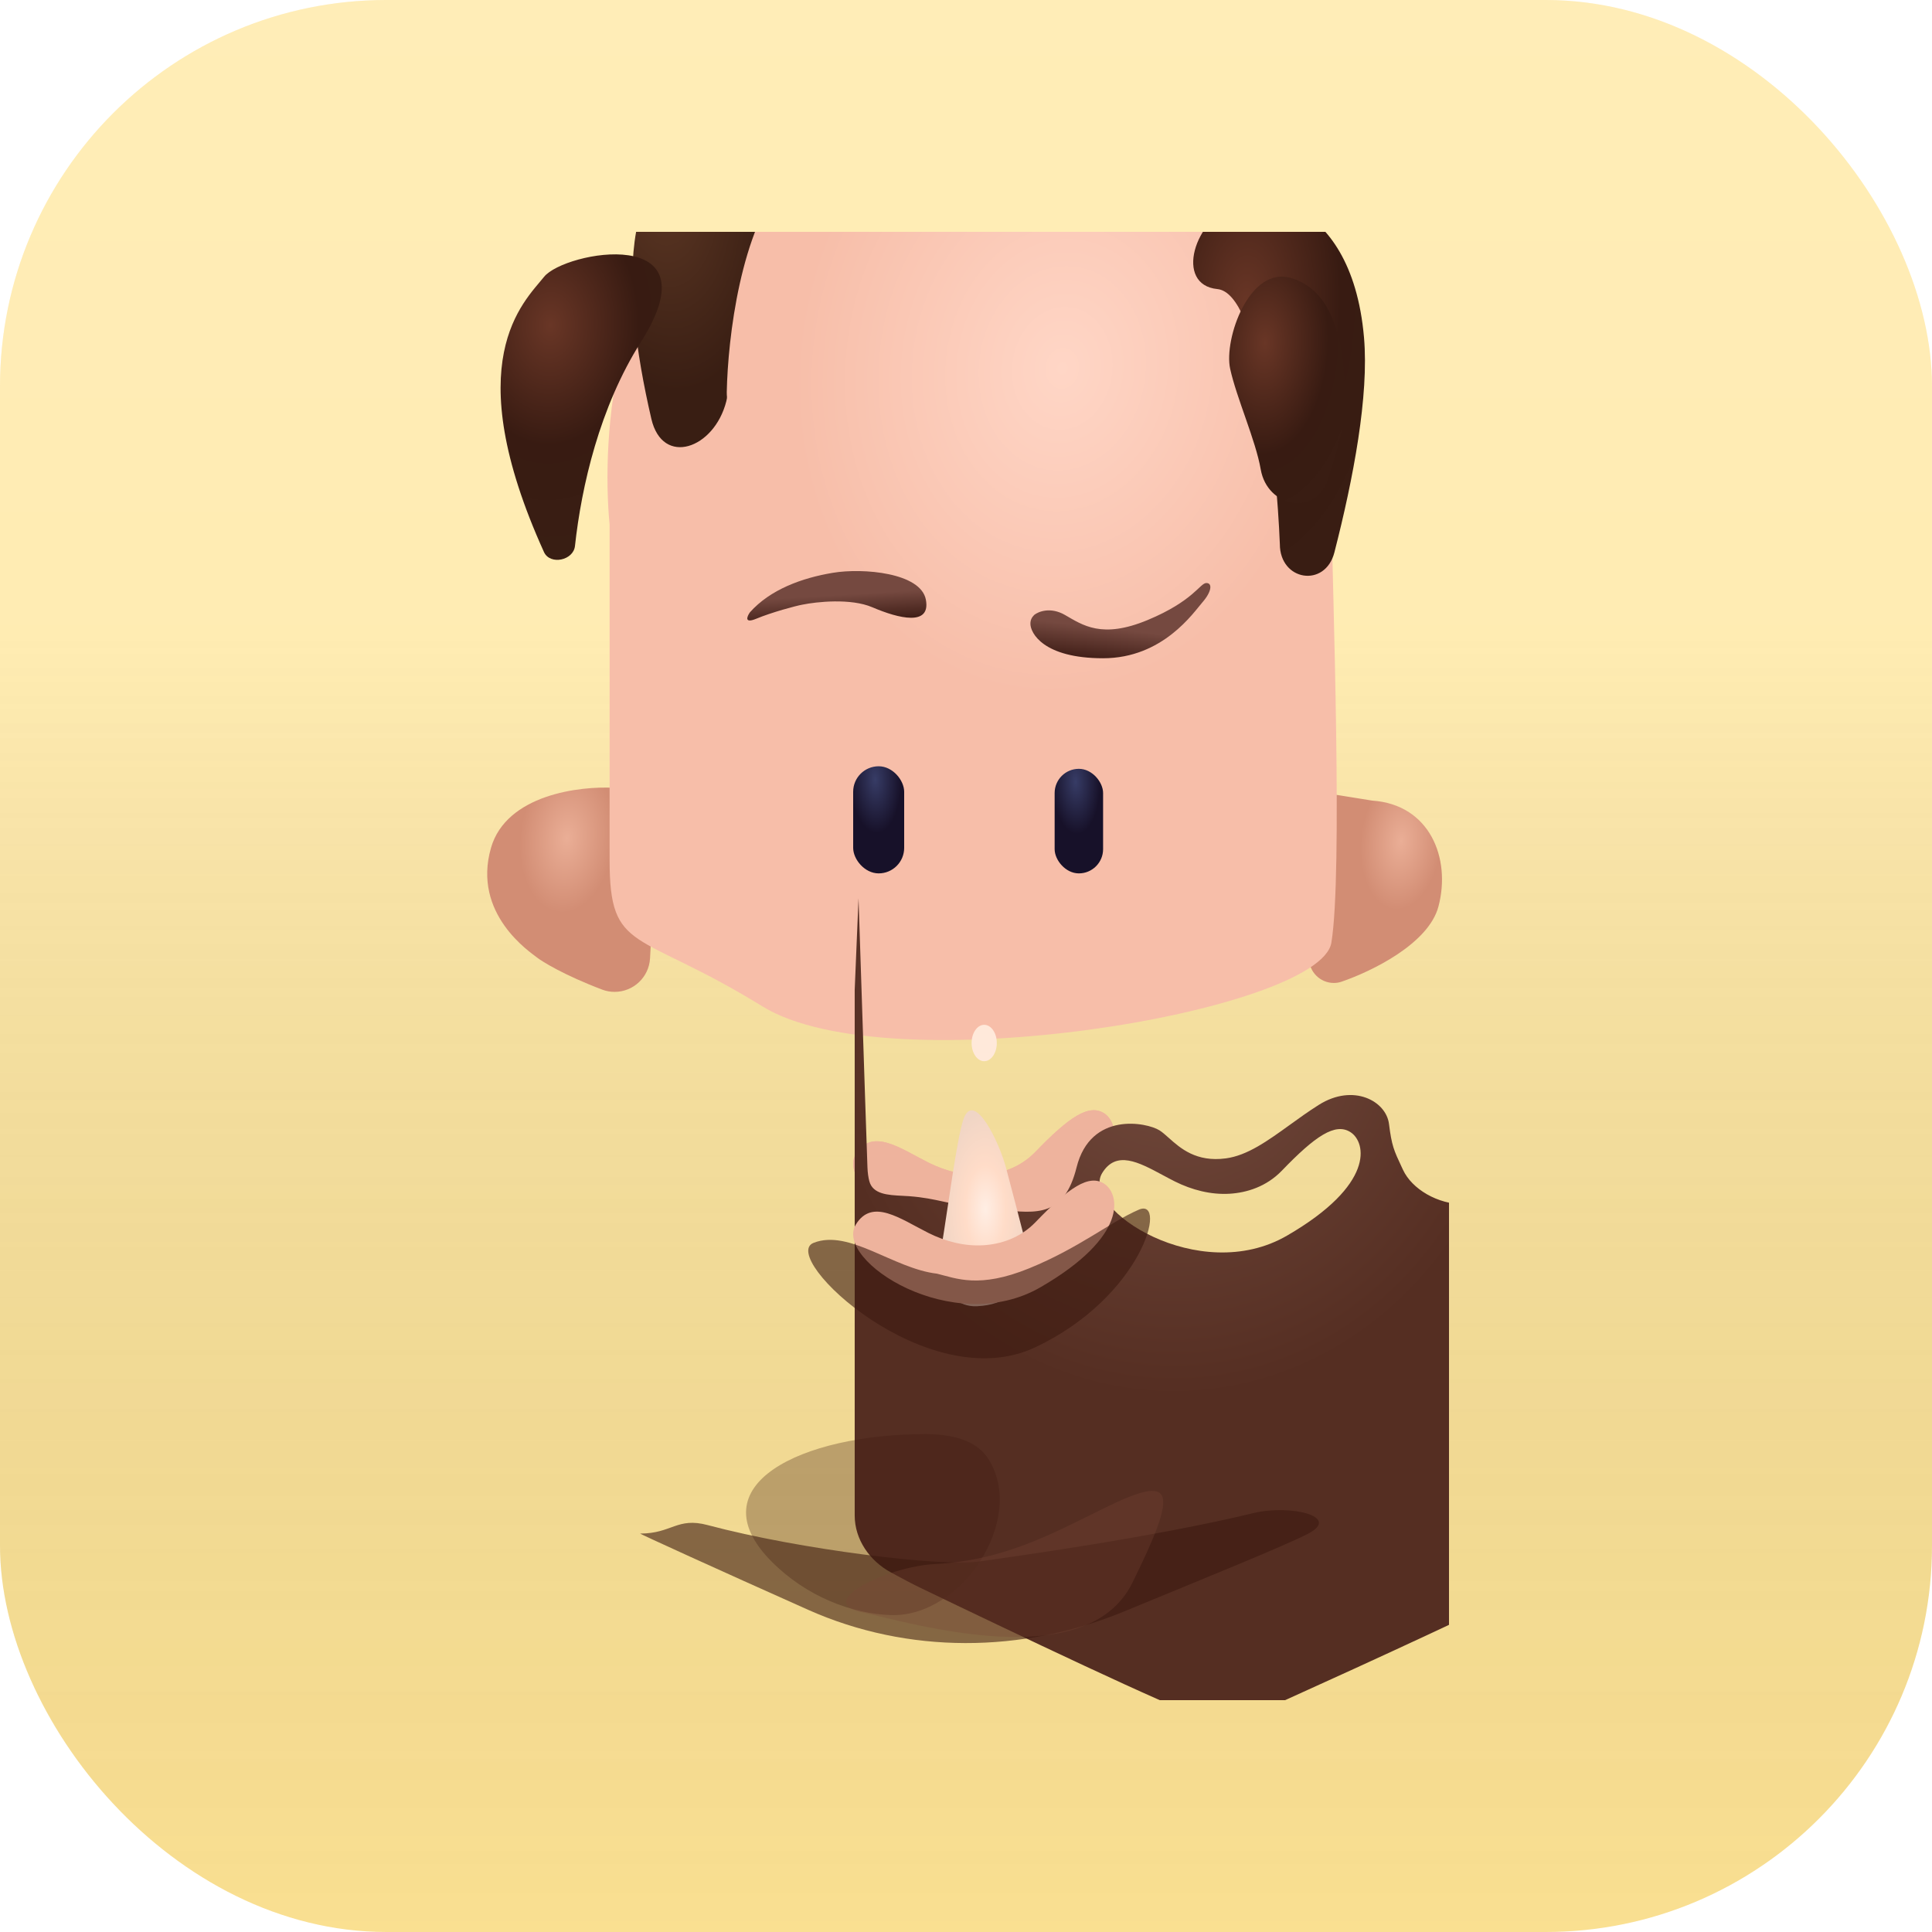 <svg width="100" height="100" viewBox="0 0 100 100" fill="none" xmlns="http://www.w3.org/2000/svg">
<g filter="url(#filter0_ii_1_171)">
<rect width="100" height="100" rx="20" fill="url(#paint0_linear_1_171)"/>
<rect width="100" height="100" rx="20" fill="url(#paint1_linear_1_171)" fill-opacity="0.2" style="mix-blend-mode:soft-light"/>
</g>
<g clip-path="url(#clip0_1_171)">
<path d="M53.6 59.614C52.789 60.456 51.769 60.756 50.902 60.811C49.923 60.872 48.938 60.615 48.061 60.177C46.601 59.446 45.144 58.345 44.294 59.746C43.172 61.594 49.31 65.62 53.864 62.98C58.419 60.34 57.959 58.163 57.165 57.634C56.37 57.104 55.316 57.832 53.6 59.614Z" fill="#EEB39D"/>
<path d="M53.6 59.614C52.789 60.456 51.769 60.756 50.902 60.811C49.923 60.872 48.938 60.615 48.061 60.177C46.601 59.446 45.144 58.345 44.294 59.746C43.172 61.594 49.31 65.62 53.864 62.98C58.419 60.34 57.959 58.163 57.165 57.634C56.37 57.104 55.316 57.832 53.6 59.614Z" fill="#EEB39D"/>
<g filter="url(#filter1_ii_1_171)">
<path d="M25.415 49.346C26.207 46.6 30.013 46.134 31.817 46.244C33.074 46.244 34.072 47.299 34.004 48.554L33.841 51.522L33.646 55.067C33.593 56.042 32.787 56.804 31.811 56.804C31.597 56.804 31.383 56.767 31.183 56.692C29.192 55.94 28.043 55.224 27.791 55.022C27.461 54.758 24.425 52.778 25.415 49.346Z" fill="url(#paint2_radial_1_171)"/>
</g>
<g filter="url(#filter2_ii_1_171)">
<path d="M74.455 52.382C73.948 54.309 71.007 55.74 69.43 56.28C69.304 56.323 69.173 56.343 69.04 56.343C68.33 56.343 67.754 55.766 67.754 55.056V51.449L67.934 47.685C67.956 47.215 68.266 46.807 68.714 46.66C68.886 46.604 69.07 46.589 69.249 46.618L71.023 46.904C73.993 47.102 75.115 49.874 74.455 52.382Z" fill="url(#paint3_radial_1_171)"/>
</g>
<g filter="url(#filter3_iii_1_171)">
<path d="M37.823 26.839C31.751 29.955 31.113 39.71 31.553 44.198V61.557C31.553 66.441 32.939 65.121 39.474 69.147C46.008 73.173 68.317 69.411 68.911 65.847C69.505 62.283 68.977 47.762 68.911 43.406C68.845 39.05 67.855 31.657 64.026 28.225C60.198 24.793 45.414 22.945 37.823 26.839Z" fill="url(#paint4_radial_1_171)"/>
</g>
<g filter="url(#filter4_iii_1_171)">
<path fill-rule="evenodd" clip-rule="evenodd" d="M31.487 50.336V77.529V77.529C31.487 78.773 32.261 79.879 33.354 80.474C33.921 80.783 34.51 81.095 34.919 81.291C39.342 83.425 48.344 87.707 48.978 87.76C49.307 87.787 49.961 87.792 50.629 87.787C51.718 87.779 52.787 87.532 53.779 87.084C57.996 85.18 64.941 81.993 67.788 80.499V80.499C68.954 79.885 69.119 78.283 69.136 76.966C69.207 71.278 69.378 54.993 69.109 46.904L68.844 58.454C68.844 59.246 68.633 60.857 67.788 60.962C67.674 60.977 67.53 60.996 67.362 61.017C66.284 61.158 64.235 61.425 63.036 61.425C61.65 61.425 60.33 60.633 59.868 59.642C59.844 59.59 59.82 59.54 59.797 59.491C59.394 58.629 59.283 58.391 59.142 57.266C58.994 56.078 57.294 55.154 55.512 56.276C54.985 56.608 54.488 56.967 54.007 57.314C52.86 58.142 51.81 58.9 50.694 59.048C49.163 59.252 48.343 58.521 47.744 57.987C47.568 57.83 47.412 57.69 47.262 57.596C46.602 57.183 43.698 56.606 42.972 59.511C42.333 62.067 40.926 61.913 39.023 61.704C38.764 61.676 38.496 61.646 38.219 61.623C37.246 61.539 36.647 61.409 36.083 61.286C35.555 61.171 35.057 61.062 34.309 61.005C34.192 60.996 34.071 60.99 33.948 60.984C33.211 60.947 32.424 60.907 32.244 60.227C32.193 60.036 32.158 59.8 32.147 59.511C32.112 58.592 31.966 54.143 31.841 50.312C31.779 48.418 31.722 46.675 31.685 45.584L31.487 50.336ZM48.061 60.243C48.938 60.681 49.923 60.938 50.902 60.877C51.769 60.822 52.789 60.522 53.6 59.68C55.316 57.898 56.37 57.17 57.164 57.7C57.959 58.229 58.419 60.406 53.864 63.046C49.31 65.686 43.172 61.66 44.294 59.812C45.02 58.616 46.188 59.244 47.423 59.908C47.634 60.021 47.847 60.136 48.061 60.243Z" fill="url(#paint5_radial_1_171)"/>
</g>
<g filter="url(#filter5_dii_1_171)">
<path d="M27.461 31.922C26.985 34.572 27.435 38.103 28.249 41.608C28.826 44.095 31.506 43.17 32.13 40.694C32.196 40.429 32.146 40.497 32.152 40.224C32.21 37.396 32.872 31.813 35.183 29.15C38.219 25.652 34.391 24.331 33.467 24.463C32.543 24.596 28.654 25.289 27.461 31.922Z" fill="url(#paint6_radial_1_171)"/>
</g>
<g filter="url(#filter6_ddi_1_171)">
<path d="M35.91 30.337C33.76 33.725 32.828 37.832 32.492 40.905C32.411 41.65 31.217 41.904 30.893 41.228C26.405 31.327 29.837 28.291 30.893 26.971C31.949 25.651 39.804 24.199 35.91 30.337Z" fill="url(#paint7_radial_1_171)"/>
</g>
<g filter="url(#filter7_ddii_1_171)">
<path d="M47.856 22.417C47.856 27.994 47.526 27.103 40.662 31.262C33.797 35.42 27.527 28.225 27.659 22.417C27.791 16.609 32.18 12.319 37.757 12.319C43.335 12.319 47.856 16.84 47.856 22.417Z" fill="url(#paint8_radial_1_171)"/>
</g>
<g filter="url(#filter8_di_1_171)">
<path d="M73.333 32.845C72.998 28.98 71.423 27.09 70.021 26.287C69.059 25.735 67.852 25.512 66.805 25.879C64.507 26.684 63.515 30.12 65.742 30.337C67.907 30.549 68.801 39.226 68.977 43.538C68.977 45.448 71.325 45.817 71.8 43.968C72.787 40.124 73.593 35.856 73.333 32.845Z" fill="url(#paint9_radial_1_171)"/>
</g>
<g filter="url(#filter9_ddi_1_171)">
<path d="M72.343 33.505C72.343 34.484 71.976 35.926 71.454 37.472C70.814 39.372 68.33 38.912 67.987 36.938C67.722 35.419 66.733 33.241 66.403 31.723C66.073 30.205 67.392 26.377 69.571 27.037C71.749 27.697 72.343 30.337 72.343 33.505Z" fill="url(#paint10_radial_1_171)"/>
</g>
<g filter="url(#filter10_ddii_1_171)">
<path d="M69.439 24.397C68.84 22.683 67.562 21.643 66.228 21.041C64.121 20.089 61.55 20.873 60.956 23.108C60.484 24.885 60.499 27.008 60.99 28.027C61.848 29.809 65.346 33.242 66.666 32.581C67.987 31.922 70.891 28.555 69.439 24.397Z" fill="url(#paint11_radial_1_171)"/>
</g>
<g filter="url(#filter11_ddii_1_171)">
<path d="M57.97 16.794C56.895 16.587 56.018 16.67 55.333 16.886C54 17.306 53.319 18.692 52.997 20.052C52.258 23.178 52.193 26.994 52.084 28.066C51.951 29.385 54.827 30.703 56.432 30.901C58.037 31.099 62.05 31.89 63.721 26.748C65.394 21.606 61.046 17.388 57.97 16.794Z" fill="url(#paint12_radial_1_171)"/>
</g>
<g filter="url(#filter12_ddii_1_171)">
<rect x="44.16" y="47.168" width="2.64" height="5.544" rx="1.32" fill="url(#paint13_radial_1_171)"/>
</g>
<g filter="url(#filter13_ddii_1_171)">
<rect x="54.588" y="47.3" width="2.508" height="5.412" rx="1.254" fill="url(#paint14_radial_1_171)"/>
</g>
<g filter="url(#filter14_ddiiii_1_171)">
<path d="M55.116 42.284C54.377 41.861 53.752 42.108 53.532 42.284C53.4 42.416 53.334 42.548 53.334 42.746C53.334 43.212 53.994 44.528 57.096 44.528C60.198 44.528 61.782 42.152 62.244 41.624C62.706 41.096 62.772 40.634 62.442 40.634C62.112 40.634 61.782 41.558 59.406 42.548C57.03 43.538 56.04 42.812 55.116 42.284Z" fill="url(#paint15_linear_1_171)"/>
</g>
<g filter="url(#filter15_ddiiii_1_171)">
<path d="M45.15 41.888C44.041 41.413 42.268 41.602 41.52 41.756C41.19 41.815 39.936 42.152 39.144 42.482C38.51 42.746 38.66 42.372 38.814 42.152C39.87 40.964 41.52 40.37 43.104 40.106C44.688 39.842 47.658 40.106 47.922 41.492C48.186 42.878 46.536 42.482 45.15 41.888Z" fill="url(#paint16_linear_1_171)"/>
</g>
<g filter="url(#filter16_diiif_1_171)">
<path d="M50.562 57.992C49.553 58.034 49.007 57.298 48.771 56.696C48.664 56.424 48.648 56.129 48.648 55.837C48.648 55.558 48.673 55.28 48.719 55.005C49.084 52.802 49.555 49.066 49.902 48.224C50.451 46.891 51.717 49.466 52.081 50.861C52.716 53.292 53.494 56.104 53.334 56.144C53.07 56.21 52.806 56.408 52.74 56.738C52.674 57.068 52.146 57.926 50.562 57.992Z" fill="url(#paint17_radial_1_171)"/>
</g>
<g filter="url(#filter17_ddii_1_171)">
<path d="M41.124 25.453C41.018 29.677 43.984 30.866 45.48 30.932C49.506 31.394 51.816 30.337 53.07 29.347C54.324 28.357 55.38 22.879 55.314 20.107C55.248 17.335 53.07 13.177 46.998 13.705C40.925 14.233 41.256 20.173 41.124 25.453Z" fill="url(#paint18_radial_1_171)"/>
</g>
<g filter="url(#filter18_i_1_171)">
<path d="M53.6 59.614C52.789 60.456 51.769 60.756 50.902 60.811C49.923 60.872 48.938 60.615 48.061 60.177C46.601 59.446 45.144 58.345 44.294 59.746C43.172 61.594 49.31 65.62 53.864 62.98C58.419 60.34 57.959 58.163 57.165 57.634C56.37 57.104 55.316 57.832 53.6 59.614Z" fill="#EEB39D"/>
</g>
<g filter="url(#filter19_f_1_171)">
<path d="M53.268 65.649C50.669 66.708 49.491 66.165 48.497 65.925C46.241 65.663 43.962 63.603 42.113 64.329C40.265 65.055 48.014 72.36 53.574 69.741C59.134 67.122 60.462 61.953 58.944 62.613C57.426 63.273 55.867 64.589 53.268 65.649Z" fill="#3D1A10" fill-opacity="0.6"/>
</g>
<g filter="url(#filter20_f_1_171)">
<path d="M47.915 74.229C49.673 74.229 50.665 74.744 51.154 75.51C53.141 78.615 49.79 83.726 46.106 83.597C44.105 83.526 41.757 82.655 39.939 80.827C36.003 76.868 41.493 74.229 47.915 74.229Z" fill="#3D1A10" fill-opacity="0.3"/>
</g>
<g filter="url(#filter21_f_1_171)">
<path d="M50.628 80.829C48.756 81.097 41.452 80.223 36.628 78.938C35.041 78.515 34.78 79.377 33.137 79.377C33.072 79.377 37.22 81.267 41.826 83.322C46.996 85.629 52.916 85.577 58.152 83.421C62.413 81.665 66.62 79.959 67.722 79.377C69.427 78.478 66.756 77.863 64.883 78.316C59.653 79.579 52.477 80.565 50.628 80.829Z" fill="#3D1A10" fill-opacity="0.6"/>
</g>
<g filter="url(#filter22_f_1_171)">
<path d="M58.614 81.919C56.238 86.737 47.262 84.031 44.556 83.437C42.166 82.912 45.935 81.083 48.379 80.956C51.985 80.767 54.474 79.377 57.228 78.025C60.858 76.243 60.99 77.101 58.614 81.919Z" fill="#784738" fill-opacity="0.3"/>
</g>
<g filter="url(#filter23_f_1_171)">
<ellipse cx="50.942" cy="53.986" rx="0.652" ry="0.942" fill="#FFE9DA"/>
</g>
</g>
<defs>
<filter id="filter0_ii_1_171" x="-5.385" y="-5.385" width="110.77" height="110.77" filterUnits="userSpaceOnUse" color-interpolation-filters="sRGB">
<feFlood flood-opacity="0" result="BackgroundImageFix"/>
<feBlend mode="normal" in="SourceGraphic" in2="BackgroundImageFix" result="shape"/>
<feColorMatrix in="SourceAlpha" type="matrix" values="0 0 0 0 0 0 0 0 0 0 0 0 0 0 0 0 0 0 127 0" result="hardAlpha"/>
<feOffset dx="5.385" dy="5.385"/>
<feGaussianBlur stdDeviation="2.692"/>
<feComposite in2="hardAlpha" operator="arithmetic" k2="-1" k3="1"/>
<feColorMatrix type="matrix" values="0 0 0 0 1 0 0 0 0 1 0 0 0 0 1 0 0 0 0.2 0"/>
<feBlend mode="normal" in2="shape" result="effect1_innerShadow_1_171"/>
<feColorMatrix in="SourceAlpha" type="matrix" values="0 0 0 0 0 0 0 0 0 0 0 0 0 0 0 0 0 0 127 0" result="hardAlpha"/>
<feOffset dx="-5.385" dy="-5.385"/>
<feGaussianBlur stdDeviation="2.692"/>
<feComposite in2="hardAlpha" operator="arithmetic" k2="-1" k3="1"/>
<feColorMatrix type="matrix" values="0 0 0 0 0 0 0 0 0 0 0 0 0 0 0 0 0 0 0.05 0"/>
<feBlend mode="normal" in2="effect1_innerShadow_1_171" result="effect2_innerShadow_1_171"/>
</filter>
<filter id="filter1_ii_1_171" x="25.217" y="35.3" width="8.79" height="26.97" filterUnits="userSpaceOnUse" color-interpolation-filters="sRGB">
<feFlood flood-opacity="0" result="BackgroundImageFix"/>
<feBlend mode="normal" in="SourceGraphic" in2="BackgroundImageFix" result="shape"/>
<feColorMatrix in="SourceAlpha" type="matrix" values="0 0 0 0 0 0 0 0 0 0 0 0 0 0 0 0 0 0 127 0" result="hardAlpha"/>
<feOffset dy="-10.93"/>
<feGaussianBlur stdDeviation="5.465"/>
<feComposite in2="hardAlpha" operator="arithmetic" k2="-1" k3="1"/>
<feColorMatrix type="matrix" values="0 0 0 0 0.525 0 0 0 0 0 0 0 0 0 0.063 0 0 0 0.35 0"/>
<feBlend mode="normal" in2="shape" result="effect1_innerShadow_1_171"/>
<feColorMatrix in="SourceAlpha" type="matrix" values="0 0 0 0 0 0 0 0 0 0 0 0 0 0 0 0 0 0 127 0" result="hardAlpha"/>
<feOffset dy="5.465"/>
<feGaussianBlur stdDeviation="5.465"/>
<feComposite in2="hardAlpha" operator="arithmetic" k2="-1" k3="1"/>
<feColorMatrix type="matrix" values="0 0 0 0 0.984 0 0 0 0 0.835 0 0 0 0 0.765 0 0 0 1 0"/>
<feBlend mode="normal" in2="effect1_innerShadow_1_171" result="effect2_innerShadow_1_171"/>
</filter>
<filter id="filter2_ii_1_171" x="67.754" y="35.673" width="6.884" height="26.134" filterUnits="userSpaceOnUse" color-interpolation-filters="sRGB">
<feFlood flood-opacity="0" result="BackgroundImageFix"/>
<feBlend mode="normal" in="SourceGraphic" in2="BackgroundImageFix" result="shape"/>
<feColorMatrix in="SourceAlpha" type="matrix" values="0 0 0 0 0 0 0 0 0 0 0 0 0 0 0 0 0 0 127 0" result="hardAlpha"/>
<feOffset dy="-10.93"/>
<feGaussianBlur stdDeviation="5.465"/>
<feComposite in2="hardAlpha" operator="arithmetic" k2="-1" k3="1"/>
<feColorMatrix type="matrix" values="0 0 0 0 0.525 0 0 0 0 0 0 0 0 0 0.063 0 0 0 0.35 0"/>
<feBlend mode="normal" in2="shape" result="effect1_innerShadow_1_171"/>
<feColorMatrix in="SourceAlpha" type="matrix" values="0 0 0 0 0 0 0 0 0 0 0 0 0 0 0 0 0 0 127 0" result="hardAlpha"/>
<feOffset dy="5.465"/>
<feGaussianBlur stdDeviation="5.465"/>
<feComposite in2="hardAlpha" operator="arithmetic" k2="-1" k3="1"/>
<feColorMatrix type="matrix" values="0 0 0 0 0.984 0 0 0 0 0.835 0 0 0 0 0.765 0 0 0 1 0"/>
<feBlend mode="normal" in2="effect1_innerShadow_1_171" result="effect2_innerShadow_1_171"/>
</filter>
<filter id="filter3_iii_1_171" x="31.442" y="13.289" width="37.747" height="57.595" filterUnits="userSpaceOnUse" color-interpolation-filters="sRGB">
<feFlood flood-opacity="0" result="BackgroundImageFix"/>
<feBlend mode="normal" in="SourceGraphic" in2="BackgroundImageFix" result="shape"/>
<feColorMatrix in="SourceAlpha" type="matrix" values="0 0 0 0 0 0 0 0 0 0 0 0 0 0 0 0 0 0 127 0" result="hardAlpha"/>
<feOffset dy="-11.367"/>
<feGaussianBlur stdDeviation="18.217"/>
<feComposite in2="hardAlpha" operator="arithmetic" k2="-1" k3="1"/>
<feColorMatrix type="matrix" values="0 0 0 0 0.525 0 0 0 0 0 0 0 0 0 0.063 0 0 0 0.11 0"/>
<feBlend mode="normal" in2="shape" result="effect1_innerShadow_1_171"/>
<feColorMatrix in="SourceAlpha" type="matrix" values="0 0 0 0 0 0 0 0 0 0 0 0 0 0 0 0 0 0 127 0" result="hardAlpha"/>
<feOffset dy="-5.684"/>
<feGaussianBlur stdDeviation="5.684"/>
<feComposite in2="hardAlpha" operator="arithmetic" k2="-1" k3="1"/>
<feColorMatrix type="matrix" values="0 0 0 0 0.957 0 0 0 0 0.725 0 0 0 0 0.639 0 0 0 0.14 0"/>
<feBlend mode="normal" in2="effect1_innerShadow_1_171" result="effect2_innerShadow_1_171"/>
<feColorMatrix in="SourceAlpha" type="matrix" values="0 0 0 0 0 0 0 0 0 0 0 0 0 0 0 0 0 0 127 0" result="hardAlpha"/>
<feOffset/>
<feGaussianBlur stdDeviation="13.662"/>
<feComposite in2="hardAlpha" operator="arithmetic" k2="-1" k3="1"/>
<feColorMatrix type="matrix" values="0 0 0 0 0.846 0 0 0 0 0.198 0 0 0 0 0.056 0 0 0 0.55 0"/>
<feBlend mode="normal" in2="effect2_innerShadow_1_171" result="effect3_innerShadow_1_171"/>
</filter>
<filter id="filter4_iii_1_171" x="31.487" y="43.762" width="50.52" height="46.759" filterUnits="userSpaceOnUse" color-interpolation-filters="sRGB">
<feFlood flood-opacity="0" result="BackgroundImageFix"/>
<feBlend mode="normal" in="SourceGraphic" in2="BackgroundImageFix" result="shape"/>
<feColorMatrix in="SourceAlpha" type="matrix" values="0 0 0 0 0 0 0 0 0 0 0 0 0 0 0 0 0 0 127 0" result="hardAlpha"/>
<feOffset dy="-1.822"/>
<feGaussianBlur stdDeviation="1.366"/>
<feComposite in2="hardAlpha" operator="arithmetic" k2="-1" k3="1"/>
<feColorMatrix type="matrix" values="0 0 0 0 0.321 0 0 0 0 0.12 0 0 0 0 0.045 0 0 0 0.95 0"/>
<feBlend mode="normal" in2="shape" result="effect1_innerShadow_1_171"/>
<feColorMatrix in="SourceAlpha" type="matrix" values="0 0 0 0 0 0 0 0 0 0 0 0 0 0 0 0 0 0 127 0" result="hardAlpha"/>
<feOffset dy="2.732"/>
<feGaussianBlur stdDeviation="1.366"/>
<feComposite in2="hardAlpha" operator="arithmetic" k2="-1" k3="1"/>
<feColorMatrix type="matrix" values="0 0 0 0 0.771 0 0 0 0 0.402 0 0 0 0 0.286 0 0 0 0.16 0"/>
<feBlend mode="normal" in2="effect1_innerShadow_1_171" result="effect2_innerShadow_1_171"/>
<feColorMatrix in="SourceAlpha" type="matrix" values="0 0 0 0 0 0 0 0 0 0 0 0 0 0 0 0 0 0 127 0" result="hardAlpha"/>
<feOffset dx="12.752"/>
<feGaussianBlur stdDeviation="13.662"/>
<feComposite in2="hardAlpha" operator="arithmetic" k2="-1" k3="1"/>
<feColorMatrix type="matrix" values="0 0 0 0 0.517 0 0 0 0 0.254 0 0 0 0 0.196 0 0 0 0.25 0"/>
<feBlend mode="normal" in2="effect2_innerShadow_1_171" result="effect3_innerShadow_1_171"/>
</filter>
<filter id="filter5_dii_1_171" x="23.477" y="18.99" width="17.411" height="30.715" filterUnits="userSpaceOnUse" color-interpolation-filters="sRGB">
<feFlood flood-opacity="0" result="BackgroundImageFix"/>
<feColorMatrix in="SourceAlpha" type="matrix" values="0 0 0 0 0 0 0 0 0 0 0 0 0 0 0 0 0 0 127 0" result="hardAlpha"/>
<feOffset dy="2.842"/>
<feGaussianBlur stdDeviation="1.895"/>
<feColorMatrix type="matrix" values="0 0 0 0 0.225 0 0 0 0 0.087 0 0 0 0 0.044 0 0 0 0.25 0"/>
<feBlend mode="normal" in2="BackgroundImageFix" result="effect1_dropShadow_1_171"/>
<feBlend mode="normal" in="SourceGraphic" in2="effect1_dropShadow_1_171" result="shape"/>
<feColorMatrix in="SourceAlpha" type="matrix" values="0 0 0 0 0 0 0 0 0 0 0 0 0 0 0 0 0 0 127 0" result="hardAlpha"/>
<feOffset dx="0.911" dy="-4.554"/>
<feGaussianBlur stdDeviation="0.911"/>
<feComposite in2="hardAlpha" operator="arithmetic" k2="-1" k3="1"/>
<feColorMatrix type="matrix" values="0 0 0 0 0.429 0 0 0 0 0.275 0 0 0 0 0.241 0 0 0 0.4 0"/>
<feBlend mode="normal" in2="shape" result="effect2_innerShadow_1_171"/>
<feColorMatrix in="SourceAlpha" type="matrix" values="0 0 0 0 0 0 0 0 0 0 0 0 0 0 0 0 0 0 127 0" result="hardAlpha"/>
<feOffset dx="4.554" dy="-18.217"/>
<feGaussianBlur stdDeviation="2.732"/>
<feComposite in2="hardAlpha" operator="arithmetic" k2="-1" k3="1"/>
<feColorMatrix type="matrix" values="0 0 0 0 0.954 0 0 0 0 0.628 0 0 0 0 0.557 0 0 0 0.06 0"/>
<feBlend mode="normal" in2="effect2_innerShadow_1_171" result="effect3_innerShadow_1_171"/>
</filter>
<filter id="filter6_ddi_1_171" x="23.177" y="14.879" width="19.272" height="34.939" filterUnits="userSpaceOnUse" color-interpolation-filters="sRGB">
<feFlood flood-opacity="0" result="BackgroundImageFix"/>
<feColorMatrix in="SourceAlpha" type="matrix" values="0 0 0 0 0 0 0 0 0 0 0 0 0 0 0 0 0 0 127 0" result="hardAlpha"/>
<feOffset dy="2.732"/>
<feGaussianBlur stdDeviation="2.732"/>
<feColorMatrix type="matrix" values="0 0 0 0 0.104 0 0 0 0 0.058 0 0 0 0 0.025 0 0 0 0.55 0"/>
<feBlend mode="normal" in2="BackgroundImageFix" result="effect1_dropShadow_1_171"/>
<feColorMatrix in="SourceAlpha" type="matrix" values="0 0 0 0 0 0 0 0 0 0 0 0 0 0 0 0 0 0 127 0" result="hardAlpha"/>
<feOffset dy="2.842"/>
<feGaussianBlur stdDeviation="1.895"/>
<feColorMatrix type="matrix" values="0 0 0 0 0.225 0 0 0 0 0.087 0 0 0 0 0.044 0 0 0 0.25 0"/>
<feBlend mode="normal" in2="effect1_dropShadow_1_171" result="effect2_dropShadow_1_171"/>
<feBlend mode="normal" in="SourceGraphic" in2="effect2_dropShadow_1_171" result="shape"/>
<feColorMatrix in="SourceAlpha" type="matrix" values="0 0 0 0 0 0 0 0 0 0 0 0 0 0 0 0 0 0 127 0" result="hardAlpha"/>
<feOffset dx="-2.732" dy="-18.217"/>
<feGaussianBlur stdDeviation="5.465"/>
<feComposite in2="hardAlpha" operator="arithmetic" k2="-1" k3="1"/>
<feColorMatrix type="matrix" values="0 0 0 0 0.992 0 0 0 0 0.414 0 0 0 0 0.335 0 0 0 0.06 0"/>
<feBlend mode="normal" in2="shape" result="effect3_innerShadow_1_171"/>
</filter>
<filter id="filter7_ddii_1_171" x="16.727" y="-5.898" width="42.059" height="54.79" filterUnits="userSpaceOnUse" color-interpolation-filters="sRGB">
<feFlood flood-opacity="0" result="BackgroundImageFix"/>
<feColorMatrix in="SourceAlpha" type="matrix" values="0 0 0 0 0 0 0 0 0 0 0 0 0 0 0 0 0 0 127 0" result="hardAlpha"/>
<feOffset dy="5.465"/>
<feGaussianBlur stdDeviation="5.465"/>
<feColorMatrix type="matrix" values="0 0 0 0 0.204 0 0 0 0 0.108 0 0 0 0 0.038 0 0 0 0.35 0"/>
<feBlend mode="normal" in2="BackgroundImageFix" result="effect1_dropShadow_1_171"/>
<feColorMatrix in="SourceAlpha" type="matrix" values="0 0 0 0 0 0 0 0 0 0 0 0 0 0 0 0 0 0 127 0" result="hardAlpha"/>
<feOffset dy="2.842"/>
<feGaussianBlur stdDeviation="1.895"/>
<feColorMatrix type="matrix" values="0 0 0 0 0.225 0 0 0 0 0.087 0 0 0 0 0.044 0 0 0 0.25 0"/>
<feBlend mode="normal" in2="effect1_dropShadow_1_171" result="effect2_dropShadow_1_171"/>
<feBlend mode="normal" in="SourceGraphic" in2="effect2_dropShadow_1_171" result="shape"/>
<feColorMatrix in="SourceAlpha" type="matrix" values="0 0 0 0 0 0 0 0 0 0 0 0 0 0 0 0 0 0 127 0" result="hardAlpha"/>
<feOffset dy="-11.367"/>
<feGaussianBlur stdDeviation="18.217"/>
<feComposite in2="hardAlpha" operator="arithmetic" k2="-1" k3="1"/>
<feColorMatrix type="matrix" values="0 0 0 0 0.525 0 0 0 0 0 0 0 0 0 0.063 0 0 0 0.11 0"/>
<feBlend mode="normal" in2="shape" result="effect3_innerShadow_1_171"/>
<feColorMatrix in="SourceAlpha" type="matrix" values="0 0 0 0 0 0 0 0 0 0 0 0 0 0 0 0 0 0 127 0" result="hardAlpha"/>
<feOffset dy="-18.217"/>
<feGaussianBlur stdDeviation="9.108"/>
<feComposite in2="hardAlpha" operator="arithmetic" k2="-1" k3="1"/>
<feColorMatrix type="matrix" values="0 0 0 0 0.954 0 0 0 0 0.628 0 0 0 0 0.557 0 0 0 0.12 0"/>
<feBlend mode="normal" in2="effect3_innerShadow_1_171" result="effect4_innerShadow_1_171"/>
</filter>
<filter id="filter8_di_1_171" x="60.703" y="14.769" width="16.468" height="37.04" filterUnits="userSpaceOnUse" color-interpolation-filters="sRGB">
<feFlood flood-opacity="0" result="BackgroundImageFix"/>
<feColorMatrix in="SourceAlpha" type="matrix" values="0 0 0 0 0 0 0 0 0 0 0 0 0 0 0 0 0 0 127 0" result="hardAlpha"/>
<feOffset dy="2.842"/>
<feGaussianBlur stdDeviation="1.895"/>
<feColorMatrix type="matrix" values="0 0 0 0 0.225 0 0 0 0 0.087 0 0 0 0 0.044 0 0 0 0.25 0"/>
<feBlend mode="normal" in2="BackgroundImageFix" result="effect1_dropShadow_1_171"/>
<feBlend mode="normal" in="SourceGraphic" in2="effect1_dropShadow_1_171" result="shape"/>
<feColorMatrix in="SourceAlpha" type="matrix" values="0 0 0 0 0 0 0 0 0 0 0 0 0 0 0 0 0 0 127 0" result="hardAlpha"/>
<feOffset dx="-2.732" dy="-18.217"/>
<feGaussianBlur stdDeviation="5.465"/>
<feComposite in2="hardAlpha" operator="arithmetic" k2="-1" k3="1"/>
<feColorMatrix type="matrix" values="0 0 0 0 0.992 0 0 0 0 0.414 0 0 0 0 0.335 0 0 0 0.06 0"/>
<feBlend mode="normal" in2="shape" result="effect2_innerShadow_1_171"/>
</filter>
<filter id="filter9_ddi_1_171" x="60.887" y="16.031" width="16.921" height="30.848" filterUnits="userSpaceOnUse" color-interpolation-filters="sRGB">
<feFlood flood-opacity="0" result="BackgroundImageFix"/>
<feColorMatrix in="SourceAlpha" type="matrix" values="0 0 0 0 0 0 0 0 0 0 0 0 0 0 0 0 0 0 127 0" result="hardAlpha"/>
<feOffset dy="2.732"/>
<feGaussianBlur stdDeviation="2.732"/>
<feColorMatrix type="matrix" values="0 0 0 0 0.104 0 0 0 0 0.058 0 0 0 0 0.025 0 0 0 0.55 0"/>
<feBlend mode="normal" in2="BackgroundImageFix" result="effect1_dropShadow_1_171"/>
<feColorMatrix in="SourceAlpha" type="matrix" values="0 0 0 0 0 0 0 0 0 0 0 0 0 0 0 0 0 0 127 0" result="hardAlpha"/>
<feOffset dy="2.842"/>
<feGaussianBlur stdDeviation="1.895"/>
<feColorMatrix type="matrix" values="0 0 0 0 0.225 0 0 0 0 0.087 0 0 0 0 0.044 0 0 0 0.25 0"/>
<feBlend mode="normal" in2="effect1_dropShadow_1_171" result="effect2_dropShadow_1_171"/>
<feBlend mode="normal" in="SourceGraphic" in2="effect2_dropShadow_1_171" result="shape"/>
<feColorMatrix in="SourceAlpha" type="matrix" values="0 0 0 0 0 0 0 0 0 0 0 0 0 0 0 0 0 0 127 0" result="hardAlpha"/>
<feOffset dx="-2.732" dy="-18.217"/>
<feGaussianBlur stdDeviation="5.465"/>
<feComposite in2="hardAlpha" operator="arithmetic" k2="-1" k3="1"/>
<feColorMatrix type="matrix" values="0 0 0 0 0.992 0 0 0 0 0.414 0 0 0 0 0.335 0 0 0 0.06 0"/>
<feBlend mode="normal" in2="shape" result="effect3_innerShadow_1_171"/>
</filter>
<filter id="filter10_ddii_1_171" x="49.682" y="2.427" width="31.084" height="46.633" filterUnits="userSpaceOnUse" color-interpolation-filters="sRGB">
<feFlood flood-opacity="0" result="BackgroundImageFix"/>
<feColorMatrix in="SourceAlpha" type="matrix" values="0 0 0 0 0 0 0 0 0 0 0 0 0 0 0 0 0 0 127 0" result="hardAlpha"/>
<feOffset dy="5.465"/>
<feGaussianBlur stdDeviation="5.465"/>
<feColorMatrix type="matrix" values="0 0 0 0 0.204 0 0 0 0 0.108 0 0 0 0 0.038 0 0 0 0.35 0"/>
<feBlend mode="normal" in2="BackgroundImageFix" result="effect1_dropShadow_1_171"/>
<feColorMatrix in="SourceAlpha" type="matrix" values="0 0 0 0 0 0 0 0 0 0 0 0 0 0 0 0 0 0 127 0" result="hardAlpha"/>
<feOffset dy="2.842"/>
<feGaussianBlur stdDeviation="1.895"/>
<feColorMatrix type="matrix" values="0 0 0 0 0.225 0 0 0 0 0.087 0 0 0 0 0.044 0 0 0 0.25 0"/>
<feBlend mode="normal" in2="effect1_dropShadow_1_171" result="effect2_dropShadow_1_171"/>
<feBlend mode="normal" in="SourceGraphic" in2="effect2_dropShadow_1_171" result="shape"/>
<feColorMatrix in="SourceAlpha" type="matrix" values="0 0 0 0 0 0 0 0 0 0 0 0 0 0 0 0 0 0 127 0" result="hardAlpha"/>
<feOffset dy="-11.367"/>
<feGaussianBlur stdDeviation="18.217"/>
<feComposite in2="hardAlpha" operator="arithmetic" k2="-1" k3="1"/>
<feColorMatrix type="matrix" values="0 0 0 0 0.525 0 0 0 0 0 0 0 0 0 0.063 0 0 0 0.11 0"/>
<feBlend mode="normal" in2="shape" result="effect3_innerShadow_1_171"/>
<feColorMatrix in="SourceAlpha" type="matrix" values="0 0 0 0 0 0 0 0 0 0 0 0 0 0 0 0 0 0 127 0" result="hardAlpha"/>
<feOffset dy="-18.217"/>
<feGaussianBlur stdDeviation="9.108"/>
<feComposite in2="hardAlpha" operator="arithmetic" k2="-1" k3="1"/>
<feColorMatrix type="matrix" values="0 0 0 0 0.954 0 0 0 0 0.628 0 0 0 0 0.557 0 0 0 0.12 0"/>
<feBlend mode="normal" in2="effect3_innerShadow_1_171" result="effect4_innerShadow_1_171"/>
</filter>
<filter id="filter11_ddii_1_171" x="41.15" y="-1.542" width="33.872" height="49" filterUnits="userSpaceOnUse" color-interpolation-filters="sRGB">
<feFlood flood-opacity="0" result="BackgroundImageFix"/>
<feColorMatrix in="SourceAlpha" type="matrix" values="0 0 0 0 0 0 0 0 0 0 0 0 0 0 0 0 0 0 127 0" result="hardAlpha"/>
<feOffset dy="5.465"/>
<feGaussianBlur stdDeviation="5.465"/>
<feColorMatrix type="matrix" values="0 0 0 0 0.204 0 0 0 0 0.108 0 0 0 0 0.038 0 0 0 0.35 0"/>
<feBlend mode="normal" in2="BackgroundImageFix" result="effect1_dropShadow_1_171"/>
<feColorMatrix in="SourceAlpha" type="matrix" values="0 0 0 0 0 0 0 0 0 0 0 0 0 0 0 0 0 0 127 0" result="hardAlpha"/>
<feOffset dy="2.842"/>
<feGaussianBlur stdDeviation="1.895"/>
<feColorMatrix type="matrix" values="0 0 0 0 0.225 0 0 0 0 0.087 0 0 0 0 0.044 0 0 0 0.25 0"/>
<feBlend mode="normal" in2="effect1_dropShadow_1_171" result="effect2_dropShadow_1_171"/>
<feBlend mode="normal" in="SourceGraphic" in2="effect2_dropShadow_1_171" result="shape"/>
<feColorMatrix in="SourceAlpha" type="matrix" values="0 0 0 0 0 0 0 0 0 0 0 0 0 0 0 0 0 0 127 0" result="hardAlpha"/>
<feOffset dy="-11.367"/>
<feGaussianBlur stdDeviation="18.217"/>
<feComposite in2="hardAlpha" operator="arithmetic" k2="-1" k3="1"/>
<feColorMatrix type="matrix" values="0 0 0 0 0.525 0 0 0 0 0 0 0 0 0 0.063 0 0 0 0.11 0"/>
<feBlend mode="normal" in2="shape" result="effect3_innerShadow_1_171"/>
<feColorMatrix in="SourceAlpha" type="matrix" values="0 0 0 0 0 0 0 0 0 0 0 0 0 0 0 0 0 0 127 0" result="hardAlpha"/>
<feOffset dy="-18.217"/>
<feGaussianBlur stdDeviation="9.108"/>
<feComposite in2="hardAlpha" operator="arithmetic" k2="-1" k3="1"/>
<feColorMatrix type="matrix" values="0 0 0 0 0.954 0 0 0 0 0.628 0 0 0 0 0.557 0 0 0 0.12 0"/>
<feBlend mode="normal" in2="effect3_innerShadow_1_171" result="effect4_innerShadow_1_171"/>
</filter>
<filter id="filter12_ddii_1_171" x="36.873" y="41.484" width="17.213" height="21.247" filterUnits="userSpaceOnUse" color-interpolation-filters="sRGB">
<feFlood flood-opacity="0" result="BackgroundImageFix"/>
<feColorMatrix in="SourceAlpha" type="matrix" values="0 0 0 0 0 0 0 0 0 0 0 0 0 0 0 0 0 0 127 0" result="hardAlpha"/>
<feOffset dy="2.732"/>
<feGaussianBlur stdDeviation="3.643"/>
<feColorMatrix type="matrix" values="0 0 0 0 0.521 0 0 0 0 0.074 0 0 0 0 0.046 0 0 0 0.45 0"/>
<feBlend mode="normal" in2="BackgroundImageFix" result="effect1_dropShadow_1_171"/>
<feColorMatrix in="SourceAlpha" type="matrix" values="0 0 0 0 0 0 0 0 0 0 0 0 0 0 0 0 0 0 127 0" result="hardAlpha"/>
<feOffset dy="0.911"/>
<feGaussianBlur stdDeviation="2.732"/>
<feColorMatrix type="matrix" values="0 0 0 0 0.225 0 0 0 0 0.087 0 0 0 0 0.044 0 0 0 0.25 0"/>
<feBlend mode="normal" in2="effect1_dropShadow_1_171" result="effect2_dropShadow_1_171"/>
<feBlend mode="normal" in="SourceGraphic" in2="effect2_dropShadow_1_171" result="shape"/>
<feColorMatrix in="SourceAlpha" type="matrix" values="0 0 0 0 0 0 0 0 0 0 0 0 0 0 0 0 0 0 127 0" result="hardAlpha"/>
<feOffset dy="-5.465"/>
<feGaussianBlur stdDeviation="5.465"/>
<feComposite in2="hardAlpha" operator="arithmetic" k2="-1" k3="1"/>
<feColorMatrix type="matrix" values="0 0 0 0 0.629 0 0 0 0 0.207 0 0 0 0 0.073 0 0 0 0.11 0"/>
<feBlend mode="normal" in2="shape" result="effect3_innerShadow_1_171"/>
<feColorMatrix in="SourceAlpha" type="matrix" values="0 0 0 0 0 0 0 0 0 0 0 0 0 0 0 0 0 0 127 0" result="hardAlpha"/>
<feOffset dy="-5.684"/>
<feGaussianBlur stdDeviation="5.684"/>
<feComposite in2="hardAlpha" operator="arithmetic" k2="-1" k3="1"/>
<feColorMatrix type="matrix" values="0 0 0 0 0.957 0 0 0 0 0.725 0 0 0 0 0.639 0 0 0 0.14 0"/>
<feBlend mode="normal" in2="effect3_innerShadow_1_171" result="effect4_innerShadow_1_171"/>
</filter>
<filter id="filter13_ddii_1_171" x="47.301" y="41.617" width="17.081" height="21.115" filterUnits="userSpaceOnUse" color-interpolation-filters="sRGB">
<feFlood flood-opacity="0" result="BackgroundImageFix"/>
<feColorMatrix in="SourceAlpha" type="matrix" values="0 0 0 0 0 0 0 0 0 0 0 0 0 0 0 0 0 0 127 0" result="hardAlpha"/>
<feOffset dy="2.732"/>
<feGaussianBlur stdDeviation="3.643"/>
<feColorMatrix type="matrix" values="0 0 0 0 0.521 0 0 0 0 0.074 0 0 0 0 0.046 0 0 0 0.45 0"/>
<feBlend mode="normal" in2="BackgroundImageFix" result="effect1_dropShadow_1_171"/>
<feColorMatrix in="SourceAlpha" type="matrix" values="0 0 0 0 0 0 0 0 0 0 0 0 0 0 0 0 0 0 127 0" result="hardAlpha"/>
<feOffset dy="0.911"/>
<feGaussianBlur stdDeviation="2.732"/>
<feColorMatrix type="matrix" values="0 0 0 0 0.225 0 0 0 0 0.087 0 0 0 0 0.044 0 0 0 0.25 0"/>
<feBlend mode="normal" in2="effect1_dropShadow_1_171" result="effect2_dropShadow_1_171"/>
<feBlend mode="normal" in="SourceGraphic" in2="effect2_dropShadow_1_171" result="shape"/>
<feColorMatrix in="SourceAlpha" type="matrix" values="0 0 0 0 0 0 0 0 0 0 0 0 0 0 0 0 0 0 127 0" result="hardAlpha"/>
<feOffset dy="-5.465"/>
<feGaussianBlur stdDeviation="5.465"/>
<feComposite in2="hardAlpha" operator="arithmetic" k2="-1" k3="1"/>
<feColorMatrix type="matrix" values="0 0 0 0 0.629 0 0 0 0 0.207 0 0 0 0 0.073 0 0 0 0.11 0"/>
<feBlend mode="normal" in2="shape" result="effect3_innerShadow_1_171"/>
<feColorMatrix in="SourceAlpha" type="matrix" values="0 0 0 0 0 0 0 0 0 0 0 0 0 0 0 0 0 0 127 0" result="hardAlpha"/>
<feOffset dy="-5.684"/>
<feGaussianBlur stdDeviation="5.684"/>
<feComposite in2="hardAlpha" operator="arithmetic" k2="-1" k3="1"/>
<feColorMatrix type="matrix" values="0 0 0 0 0.957 0 0 0 0 0.725 0 0 0 0 0.639 0 0 0 0.14 0"/>
<feBlend mode="normal" in2="effect3_innerShadow_1_171" result="effect4_innerShadow_1_171"/>
</filter>
<filter id="filter14_ddiiii_1_171" x="46.047" y="29.267" width="23.888" height="25.28" filterUnits="userSpaceOnUse" color-interpolation-filters="sRGB">
<feFlood flood-opacity="0" result="BackgroundImageFix"/>
<feColorMatrix in="SourceAlpha" type="matrix" values="0 0 0 0 0 0 0 0 0 0 0 0 0 0 0 0 0 0 127 0" result="hardAlpha"/>
<feOffset dy="0.911"/>
<feGaussianBlur stdDeviation="1.366"/>
<feColorMatrix type="matrix" values="0 0 0 0 0.346 0 0 0 0 0.195 0 0 0 0 0.086 0 0 0 0.25 0"/>
<feBlend mode="normal" in2="BackgroundImageFix" result="effect1_dropShadow_1_171"/>
<feColorMatrix in="SourceAlpha" type="matrix" values="0 0 0 0 0 0 0 0 0 0 0 0 0 0 0 0 0 0 127 0" result="hardAlpha"/>
<feOffset dy="2.732"/>
<feGaussianBlur stdDeviation="3.643"/>
<feColorMatrix type="matrix" values="0 0 0 0 0.583 0 0 0 0 0.194 0 0 0 0 0.07 0 0 0 0.45 0"/>
<feBlend mode="normal" in2="effect1_dropShadow_1_171" result="effect2_dropShadow_1_171"/>
<feBlend mode="normal" in="SourceGraphic" in2="effect2_dropShadow_1_171" result="shape"/>
<feColorMatrix in="SourceAlpha" type="matrix" values="0 0 0 0 0 0 0 0 0 0 0 0 0 0 0 0 0 0 127 0" result="hardAlpha"/>
<feOffset dy="-11.367"/>
<feGaussianBlur stdDeviation="18.217"/>
<feComposite in2="hardAlpha" operator="arithmetic" k2="-1" k3="1"/>
<feColorMatrix type="matrix" values="0 0 0 0 0.525 0 0 0 0 0 0 0 0 0 0.063 0 0 0 0.11 0"/>
<feBlend mode="normal" in2="shape" result="effect3_innerShadow_1_171"/>
<feColorMatrix in="SourceAlpha" type="matrix" values="0 0 0 0 0 0 0 0 0 0 0 0 0 0 0 0 0 0 127 0" result="hardAlpha"/>
<feOffset dy="-1.822"/>
<feGaussianBlur stdDeviation="1.366"/>
<feComposite in2="hardAlpha" operator="arithmetic" k2="-1" k3="1"/>
<feColorMatrix type="matrix" values="0 0 0 0 0.321 0 0 0 0 0.125 0 0 0 0 0.082 0 0 0 0.35 0"/>
<feBlend mode="normal" in2="effect3_innerShadow_1_171" result="effect4_innerShadow_1_171"/>
<feColorMatrix in="SourceAlpha" type="matrix" values="0 0 0 0 0 0 0 0 0 0 0 0 0 0 0 0 0 0 127 0" result="hardAlpha"/>
<feOffset dy="2.732"/>
<feGaussianBlur stdDeviation="1.822"/>
<feComposite in2="hardAlpha" operator="arithmetic" k2="-1" k3="1"/>
<feColorMatrix type="matrix" values="0 0 0 0 0.933 0 0 0 0 0.698 0 0 0 0 0.612 0 0 0 0.35 0"/>
<feBlend mode="normal" in2="effect4_innerShadow_1_171" result="effect5_innerShadow_1_171"/>
<feColorMatrix in="SourceAlpha" type="matrix" values="0 0 0 0 0 0 0 0 0 0 0 0 0 0 0 0 0 0 127 0" result="hardAlpha"/>
<feOffset dy="-3.643"/>
<feGaussianBlur stdDeviation="1.822"/>
<feComposite in2="hardAlpha" operator="arithmetic" k2="-1" k3="1"/>
<feColorMatrix type="matrix" values="0 0 0 0 0.246 0 0 0 0 0.106 0 0 0 0 0.028 0 0 0 0.25 0"/>
<feBlend mode="normal" in2="effect5_innerShadow_1_171" result="effect6_innerShadow_1_171"/>
</filter>
<filter id="filter15_ddiiii_1_171" x="31.392" y="28.648" width="23.844" height="23.945" filterUnits="userSpaceOnUse" color-interpolation-filters="sRGB">
<feFlood flood-opacity="0" result="BackgroundImageFix"/>
<feColorMatrix in="SourceAlpha" type="matrix" values="0 0 0 0 0 0 0 0 0 0 0 0 0 0 0 0 0 0 127 0" result="hardAlpha"/>
<feOffset dy="0.911"/>
<feGaussianBlur stdDeviation="1.366"/>
<feColorMatrix type="matrix" values="0 0 0 0 0.346 0 0 0 0 0.195 0 0 0 0 0.086 0 0 0 0.25 0"/>
<feBlend mode="normal" in2="BackgroundImageFix" result="effect1_dropShadow_1_171"/>
<feColorMatrix in="SourceAlpha" type="matrix" values="0 0 0 0 0 0 0 0 0 0 0 0 0 0 0 0 0 0 127 0" result="hardAlpha"/>
<feOffset dy="2.732"/>
<feGaussianBlur stdDeviation="3.643"/>
<feColorMatrix type="matrix" values="0 0 0 0 0.583 0 0 0 0 0.194 0 0 0 0 0.07 0 0 0 0.45 0"/>
<feBlend mode="normal" in2="effect1_dropShadow_1_171" result="effect2_dropShadow_1_171"/>
<feBlend mode="normal" in="SourceGraphic" in2="effect2_dropShadow_1_171" result="shape"/>
<feColorMatrix in="SourceAlpha" type="matrix" values="0 0 0 0 0 0 0 0 0 0 0 0 0 0 0 0 0 0 127 0" result="hardAlpha"/>
<feOffset dy="-11.367"/>
<feGaussianBlur stdDeviation="18.217"/>
<feComposite in2="hardAlpha" operator="arithmetic" k2="-1" k3="1"/>
<feColorMatrix type="matrix" values="0 0 0 0 0.525 0 0 0 0 0 0 0 0 0 0.063 0 0 0 0.11 0"/>
<feBlend mode="normal" in2="shape" result="effect3_innerShadow_1_171"/>
<feColorMatrix in="SourceAlpha" type="matrix" values="0 0 0 0 0 0 0 0 0 0 0 0 0 0 0 0 0 0 127 0" result="hardAlpha"/>
<feOffset dy="-1.822"/>
<feGaussianBlur stdDeviation="1.366"/>
<feComposite in2="hardAlpha" operator="arithmetic" k2="-1" k3="1"/>
<feColorMatrix type="matrix" values="0 0 0 0 0.321 0 0 0 0 0.125 0 0 0 0 0.082 0 0 0 0.35 0"/>
<feBlend mode="normal" in2="effect3_innerShadow_1_171" result="effect4_innerShadow_1_171"/>
<feColorMatrix in="SourceAlpha" type="matrix" values="0 0 0 0 0 0 0 0 0 0 0 0 0 0 0 0 0 0 127 0" result="hardAlpha"/>
<feOffset dy="2.732"/>
<feGaussianBlur stdDeviation="1.822"/>
<feComposite in2="hardAlpha" operator="arithmetic" k2="-1" k3="1"/>
<feColorMatrix type="matrix" values="0 0 0 0 0.933 0 0 0 0 0.698 0 0 0 0 0.612 0 0 0 0.35 0"/>
<feBlend mode="normal" in2="effect4_innerShadow_1_171" result="effect5_innerShadow_1_171"/>
<feColorMatrix in="SourceAlpha" type="matrix" values="0 0 0 0 0 0 0 0 0 0 0 0 0 0 0 0 0 0 127 0" result="hardAlpha"/>
<feOffset dy="-3.643"/>
<feGaussianBlur stdDeviation="1.822"/>
<feComposite in2="hardAlpha" operator="arithmetic" k2="-1" k3="1"/>
<feColorMatrix type="matrix" values="0 0 0 0 0.246 0 0 0 0 0.106 0 0 0 0 0.028 0 0 0 0.25 0"/>
<feBlend mode="normal" in2="effect5_innerShadow_1_171" result="effect6_innerShadow_1_171"/>
</filter>
<filter id="filter16_diiif_1_171" x="-8.188" y="28.907" width="118.379" height="123.813" filterUnits="userSpaceOnUse" color-interpolation-filters="sRGB">
<feFlood flood-opacity="0" result="BackgroundImageFix"/>
<feColorMatrix in="SourceAlpha" type="matrix" values="0 0 0 0 0 0 0 0 0 0 0 0 0 0 0 0 0 0 127 0" result="hardAlpha"/>
<feOffset dy="37.891"/>
<feGaussianBlur stdDeviation="28.418"/>
<feColorMatrix type="matrix" values="0 0 0 0 0.342 0 0 0 0 0.136 0 0 0 0 0.122 0 0 0 0.7 0"/>
<feBlend mode="normal" in2="BackgroundImageFix" result="effect1_dropShadow_1_171"/>
<feBlend mode="normal" in="SourceGraphic" in2="effect1_dropShadow_1_171" result="shape"/>
<feColorMatrix in="SourceAlpha" type="matrix" values="0 0 0 0 0 0 0 0 0 0 0 0 0 0 0 0 0 0 127 0" result="hardAlpha"/>
<feOffset dy="-15.156"/>
<feGaussianBlur stdDeviation="9.473"/>
<feComposite in2="hardAlpha" operator="arithmetic" k2="-1" k3="1"/>
<feColorMatrix type="matrix" values="0 0 0 0 0.925 0 0 0 0 0.678 0 0 0 0 0.588 0 0 0 1 0"/>
<feBlend mode="normal" in2="shape" result="effect2_innerShadow_1_171"/>
<feColorMatrix in="SourceAlpha" type="matrix" values="0 0 0 0 0 0 0 0 0 0 0 0 0 0 0 0 0 0 127 0" result="hardAlpha"/>
<feOffset dy="-7.651"/>
<feGaussianBlur stdDeviation="2.732"/>
<feComposite in2="hardAlpha" operator="arithmetic" k2="-1" k3="1"/>
<feColorMatrix type="matrix" values="0 0 0 0 0.906 0 0 0 0 0.596 0 0 0 0 0.522 0 0 0 0.75 0"/>
<feBlend mode="normal" in2="effect2_innerShadow_1_171" result="effect3_innerShadow_1_171"/>
<feColorMatrix in="SourceAlpha" type="matrix" values="0 0 0 0 0 0 0 0 0 0 0 0 0 0 0 0 0 0 127 0" result="hardAlpha"/>
<feOffset dy="-5.465"/>
<feGaussianBlur stdDeviation="1.822"/>
<feComposite in2="hardAlpha" operator="arithmetic" k2="-1" k3="1"/>
<feColorMatrix type="matrix" values="0 0 0 0 0.517 0 0 0 0 0.131 0 0 0 0 0.131 0 0 0 0.65 0"/>
<feBlend mode="normal" in2="effect3_innerShadow_1_171" result="effect4_innerShadow_1_171"/>
<feGaussianBlur stdDeviation="5.465" result="effect5_foregroundBlur_1_171"/>
</filter>
<filter id="filter17_ddii_1_171" x="30.191" y="-4.557" width="36.056" height="51.996" filterUnits="userSpaceOnUse" color-interpolation-filters="sRGB">
<feFlood flood-opacity="0" result="BackgroundImageFix"/>
<feColorMatrix in="SourceAlpha" type="matrix" values="0 0 0 0 0 0 0 0 0 0 0 0 0 0 0 0 0 0 127 0" result="hardAlpha"/>
<feOffset dy="5.465"/>
<feGaussianBlur stdDeviation="5.465"/>
<feColorMatrix type="matrix" values="0 0 0 0 0.204 0 0 0 0 0.108 0 0 0 0 0.038 0 0 0 0.35 0"/>
<feBlend mode="normal" in2="BackgroundImageFix" result="effect1_dropShadow_1_171"/>
<feColorMatrix in="SourceAlpha" type="matrix" values="0 0 0 0 0 0 0 0 0 0 0 0 0 0 0 0 0 0 127 0" result="hardAlpha"/>
<feOffset dy="2.842"/>
<feGaussianBlur stdDeviation="1.895"/>
<feColorMatrix type="matrix" values="0 0 0 0 0.225 0 0 0 0 0.087 0 0 0 0 0.044 0 0 0 0.25 0"/>
<feBlend mode="normal" in2="effect1_dropShadow_1_171" result="effect2_dropShadow_1_171"/>
<feBlend mode="normal" in="SourceGraphic" in2="effect2_dropShadow_1_171" result="shape"/>
<feColorMatrix in="SourceAlpha" type="matrix" values="0 0 0 0 0 0 0 0 0 0 0 0 0 0 0 0 0 0 127 0" result="hardAlpha"/>
<feOffset dy="-11.367"/>
<feGaussianBlur stdDeviation="18.217"/>
<feComposite in2="hardAlpha" operator="arithmetic" k2="-1" k3="1"/>
<feColorMatrix type="matrix" values="0 0 0 0 0.525 0 0 0 0 0 0 0 0 0 0.063 0 0 0 0.11 0"/>
<feBlend mode="normal" in2="shape" result="effect3_innerShadow_1_171"/>
<feColorMatrix in="SourceAlpha" type="matrix" values="0 0 0 0 0 0 0 0 0 0 0 0 0 0 0 0 0 0 127 0" result="hardAlpha"/>
<feOffset dy="-18.217"/>
<feGaussianBlur stdDeviation="9.108"/>
<feComposite in2="hardAlpha" operator="arithmetic" k2="-1" k3="1"/>
<feColorMatrix type="matrix" values="0 0 0 0 0.954 0 0 0 0 0.628 0 0 0 0 0.557 0 0 0 0.12 0"/>
<feBlend mode="normal" in2="effect3_innerShadow_1_171" result="effect4_innerShadow_1_171"/>
</filter>
<filter id="filter18_i_1_171" x="44.16" y="57.464" width="13.515" height="10.03" filterUnits="userSpaceOnUse" color-interpolation-filters="sRGB">
<feFlood flood-opacity="0" result="BackgroundImageFix"/>
<feBlend mode="normal" in="SourceGraphic" in2="BackgroundImageFix" result="shape"/>
<feColorMatrix in="SourceAlpha" type="matrix" values="0 0 0 0 0 0 0 0 0 0 0 0 0 0 0 0 0 0 127 0" result="hardAlpha"/>
<feOffset dy="3.643"/>
<feGaussianBlur stdDeviation="1.822"/>
<feComposite in2="hardAlpha" operator="arithmetic" k2="-1" k3="1"/>
<feColorMatrix type="matrix" values="0 0 0 0 0.621 0 0 0 0 0.186 0 0 0 0 0.186 0 0 0 0.35 0"/>
<feBlend mode="normal" in2="shape" result="effect1_innerShadow_1_171"/>
</filter>
<filter id="filter19_f_1_171" x="14.51" y="35.23" width="72.342" height="62.4" filterUnits="userSpaceOnUse" color-interpolation-filters="sRGB">
<feFlood flood-opacity="0" result="BackgroundImageFix"/>
<feBlend mode="normal" in="SourceGraphic" in2="BackgroundImageFix" result="shape"/>
<feGaussianBlur stdDeviation="13.662" result="effect1_foregroundBlur_1_171"/>
</filter>
<filter id="filter20_f_1_171" x="11.29" y="46.904" width="67.781" height="64.02" filterUnits="userSpaceOnUse" color-interpolation-filters="sRGB">
<feFlood flood-opacity="0" result="BackgroundImageFix"/>
<feBlend mode="normal" in="SourceGraphic" in2="BackgroundImageFix" result="shape"/>
<feGaussianBlur stdDeviation="13.662" result="effect1_foregroundBlur_1_171"/>
</filter>
<filter id="filter21_f_1_171" x="5.812" y="50.838" width="89.781" height="61.532" filterUnits="userSpaceOnUse" color-interpolation-filters="sRGB">
<feFlood flood-opacity="0" result="BackgroundImageFix"/>
<feBlend mode="normal" in="SourceGraphic" in2="BackgroundImageFix" result="shape"/>
<feGaussianBlur stdDeviation="13.662" result="effect1_foregroundBlur_1_171"/>
</filter>
<filter id="filter22_f_1_171" x="16.468" y="49.843" width="71.067" height="62.212" filterUnits="userSpaceOnUse" color-interpolation-filters="sRGB">
<feFlood flood-opacity="0" result="BackgroundImageFix"/>
<feBlend mode="normal" in="SourceGraphic" in2="BackgroundImageFix" result="shape"/>
<feGaussianBlur stdDeviation="13.662" result="effect1_foregroundBlur_1_171"/>
</filter>
<filter id="filter23_f_1_171" x="42.29" y="45.044" width="17.304" height="17.884" filterUnits="userSpaceOnUse" color-interpolation-filters="sRGB">
<feFlood flood-opacity="0" result="BackgroundImageFix"/>
<feBlend mode="normal" in="SourceGraphic" in2="BackgroundImageFix" result="shape"/>
<feGaussianBlur stdDeviation="4" result="effect1_foregroundBlur_1_171"/>
</filter>
<linearGradient id="paint0_linear_1_171" x1="50" y1="0" x2="50" y2="100" gradientUnits="userSpaceOnUse">
<stop stop-color="#FFE8A5"/>
<stop offset="1" stop-color="#FFE494"/>
</linearGradient>
<linearGradient id="paint1_linear_1_171" x1="50" y1="0" x2="50" y2="100" gradientUnits="userSpaceOnUse">
<stop offset="0.328" stop-color="white"/>
<stop offset="1" stop-opacity="0.1"/>
</linearGradient>
<radialGradient id="paint2_radial_1_171" cx="0" cy="0" r="1" gradientUnits="userSpaceOnUse" gradientTransform="translate(29.345 48.858) rotate(95.946) scale(7.99 5.024)">
<stop stop-color="#EAAE96"/>
<stop offset="0.483" stop-color="#D28D74"/>
</radialGradient>
<radialGradient id="paint3_radial_1_171" cx="0" cy="0" r="1" gradientUnits="userSpaceOnUse" gradientTransform="translate(72.517 49.002) rotate(95.524) scale(7.375 4.313)">
<stop stop-color="#EAAE96"/>
<stop offset="0.483" stop-color="#D28D74"/>
</radialGradient>
<radialGradient id="paint4_radial_1_171" cx="0" cy="0" r="1" gradientUnits="userSpaceOnUse" gradientTransform="translate(55.05 36.146) rotate(97.76) scale(35.059 28.628)">
<stop stop-color="#FFD6C6"/>
<stop offset="0.483" stop-color="#F7BEA9"/>
</radialGradient>
<radialGradient id="paint5_radial_1_171" cx="0" cy="0" r="1" gradientUnits="userSpaceOnUse" gradientTransform="translate(47.774 50.823) rotate(86.072) scale(37.053 33.03)">
<stop stop-color="#754D40"/>
<stop offset="0.557" stop-color="#552E22"/>
</radialGradient>
<radialGradient id="paint6_radial_1_171" cx="0" cy="0" r="1" gradientUnits="userSpaceOnUse" gradientTransform="translate(28.842 29.41) rotate(84.785) scale(19.759 10.557)">
<stop stop-color="#5C3724"/>
<stop offset="0.546" stop-color="#391E13"/>
</radialGradient>
<radialGradient id="paint7_radial_1_171" cx="0" cy="0" r="1" gradientUnits="userSpaceOnUse" gradientTransform="translate(31.223 29.479) rotate(92.545) scale(11.892 8.767)">
<stop stop-color="#693626"/>
<stop offset="0.522" stop-color="#381B12"/>
<stop offset="1" stop-color="#391E13"/>
</radialGradient>
<radialGradient id="paint8_radial_1_171" cx="0" cy="0" r="1" gradientUnits="userSpaceOnUse" gradientTransform="translate(36.113 15.283) rotate(84.546) scale(17.293 28.027)">
<stop stop-color="#6D4833"/>
<stop offset="0.446" stop-color="#432319"/>
</radialGradient>
<radialGradient id="paint9_radial_1_171" cx="0" cy="0" r="1" gradientUnits="userSpaceOnUse" gradientTransform="translate(67.242 31.16) rotate(91.827) scale(17.646 9.347)">
<stop stop-color="#693626"/>
<stop offset="0.522" stop-color="#381B12"/>
<stop offset="1" stop-color="#391E13"/>
</radialGradient>
<radialGradient id="paint10_radial_1_171" cx="0" cy="0" r="1" gradientUnits="userSpaceOnUse" gradientTransform="translate(68.205 30.389) rotate(91.957) scale(11.103 6.298)">
<stop stop-color="#693626"/>
<stop offset="0.522" stop-color="#381B12"/>
<stop offset="1" stop-color="#391E13"/>
</radialGradient>
<radialGradient id="paint11_radial_1_171" cx="0" cy="0" r="1" gradientUnits="userSpaceOnUse" gradientTransform="translate(64.473 22.12) rotate(85.929) scale(10.571 12.824)">
<stop stop-color="#6D4833"/>
<stop offset="0.446" stop-color="#432319"/>
</radialGradient>
<radialGradient id="paint12_radial_1_171" cx="0" cy="0" r="1" gradientUnits="userSpaceOnUse" gradientTransform="translate(57.109 18.789) rotate(85.447) scale(12.314 16.691)">
<stop stop-color="#6D4833"/>
<stop offset="0.446" stop-color="#432319"/>
</radialGradient>
<radialGradient id="paint13_radial_1_171" cx="0" cy="0" r="1" gradientUnits="userSpaceOnUse" gradientTransform="translate(45.302 47.856) rotate(87.901) scale(4.859 2.32)">
<stop stop-color="#373C66"/>
<stop offset="0.57" stop-color="#171129"/>
</radialGradient>
<radialGradient id="paint14_radial_1_171" cx="0" cy="0" r="1" gradientUnits="userSpaceOnUse" gradientTransform="translate(55.673 47.972) rotate(87.957) scale(4.743 2.204)">
<stop stop-color="#373C66"/>
<stop offset="0.57" stop-color="#171129"/>
</radialGradient>
<linearGradient id="paint15_linear_1_171" x1="57.03" y1="42.944" x2="56.727" y2="45.6" gradientUnits="userSpaceOnUse">
<stop stop-color="#754940"/>
<stop offset="0.685" stop-color="#3C1B14"/>
</linearGradient>
<linearGradient id="paint16_linear_1_171" x1="43.764" y1="41.228" x2="43.896" y2="43.426" gradientUnits="userSpaceOnUse">
<stop stop-color="#754940"/>
<stop offset="0.685" stop-color="#3C1B14"/>
</linearGradient>
<radialGradient id="paint17_radial_1_171" cx="0" cy="0" r="1" gradientUnits="userSpaceOnUse" gradientTransform="translate(51.004 52.964) rotate(90) scale(5.03 2.356)">
<stop stop-color="#FFEEE4"/>
<stop offset="0.455" stop-color="#FFDCC8"/>
<stop offset="1" stop-color="#F0D5C5"/>
</radialGradient>
<radialGradient id="paint18_radial_1_171" cx="0" cy="0" r="1" gradientUnits="userSpaceOnUse" gradientTransform="translate(47.064 16.213) rotate(85.546) scale(14.875 19.728)">
<stop stop-color="#6D4833"/>
<stop offset="0.446" stop-color="#432319"/>
</radialGradient>
<clipPath id="clip0_1_171">
<rect width="50" height="76" fill="white" transform="translate(25 12)"/>
</clipPath>
</defs>
</svg>
